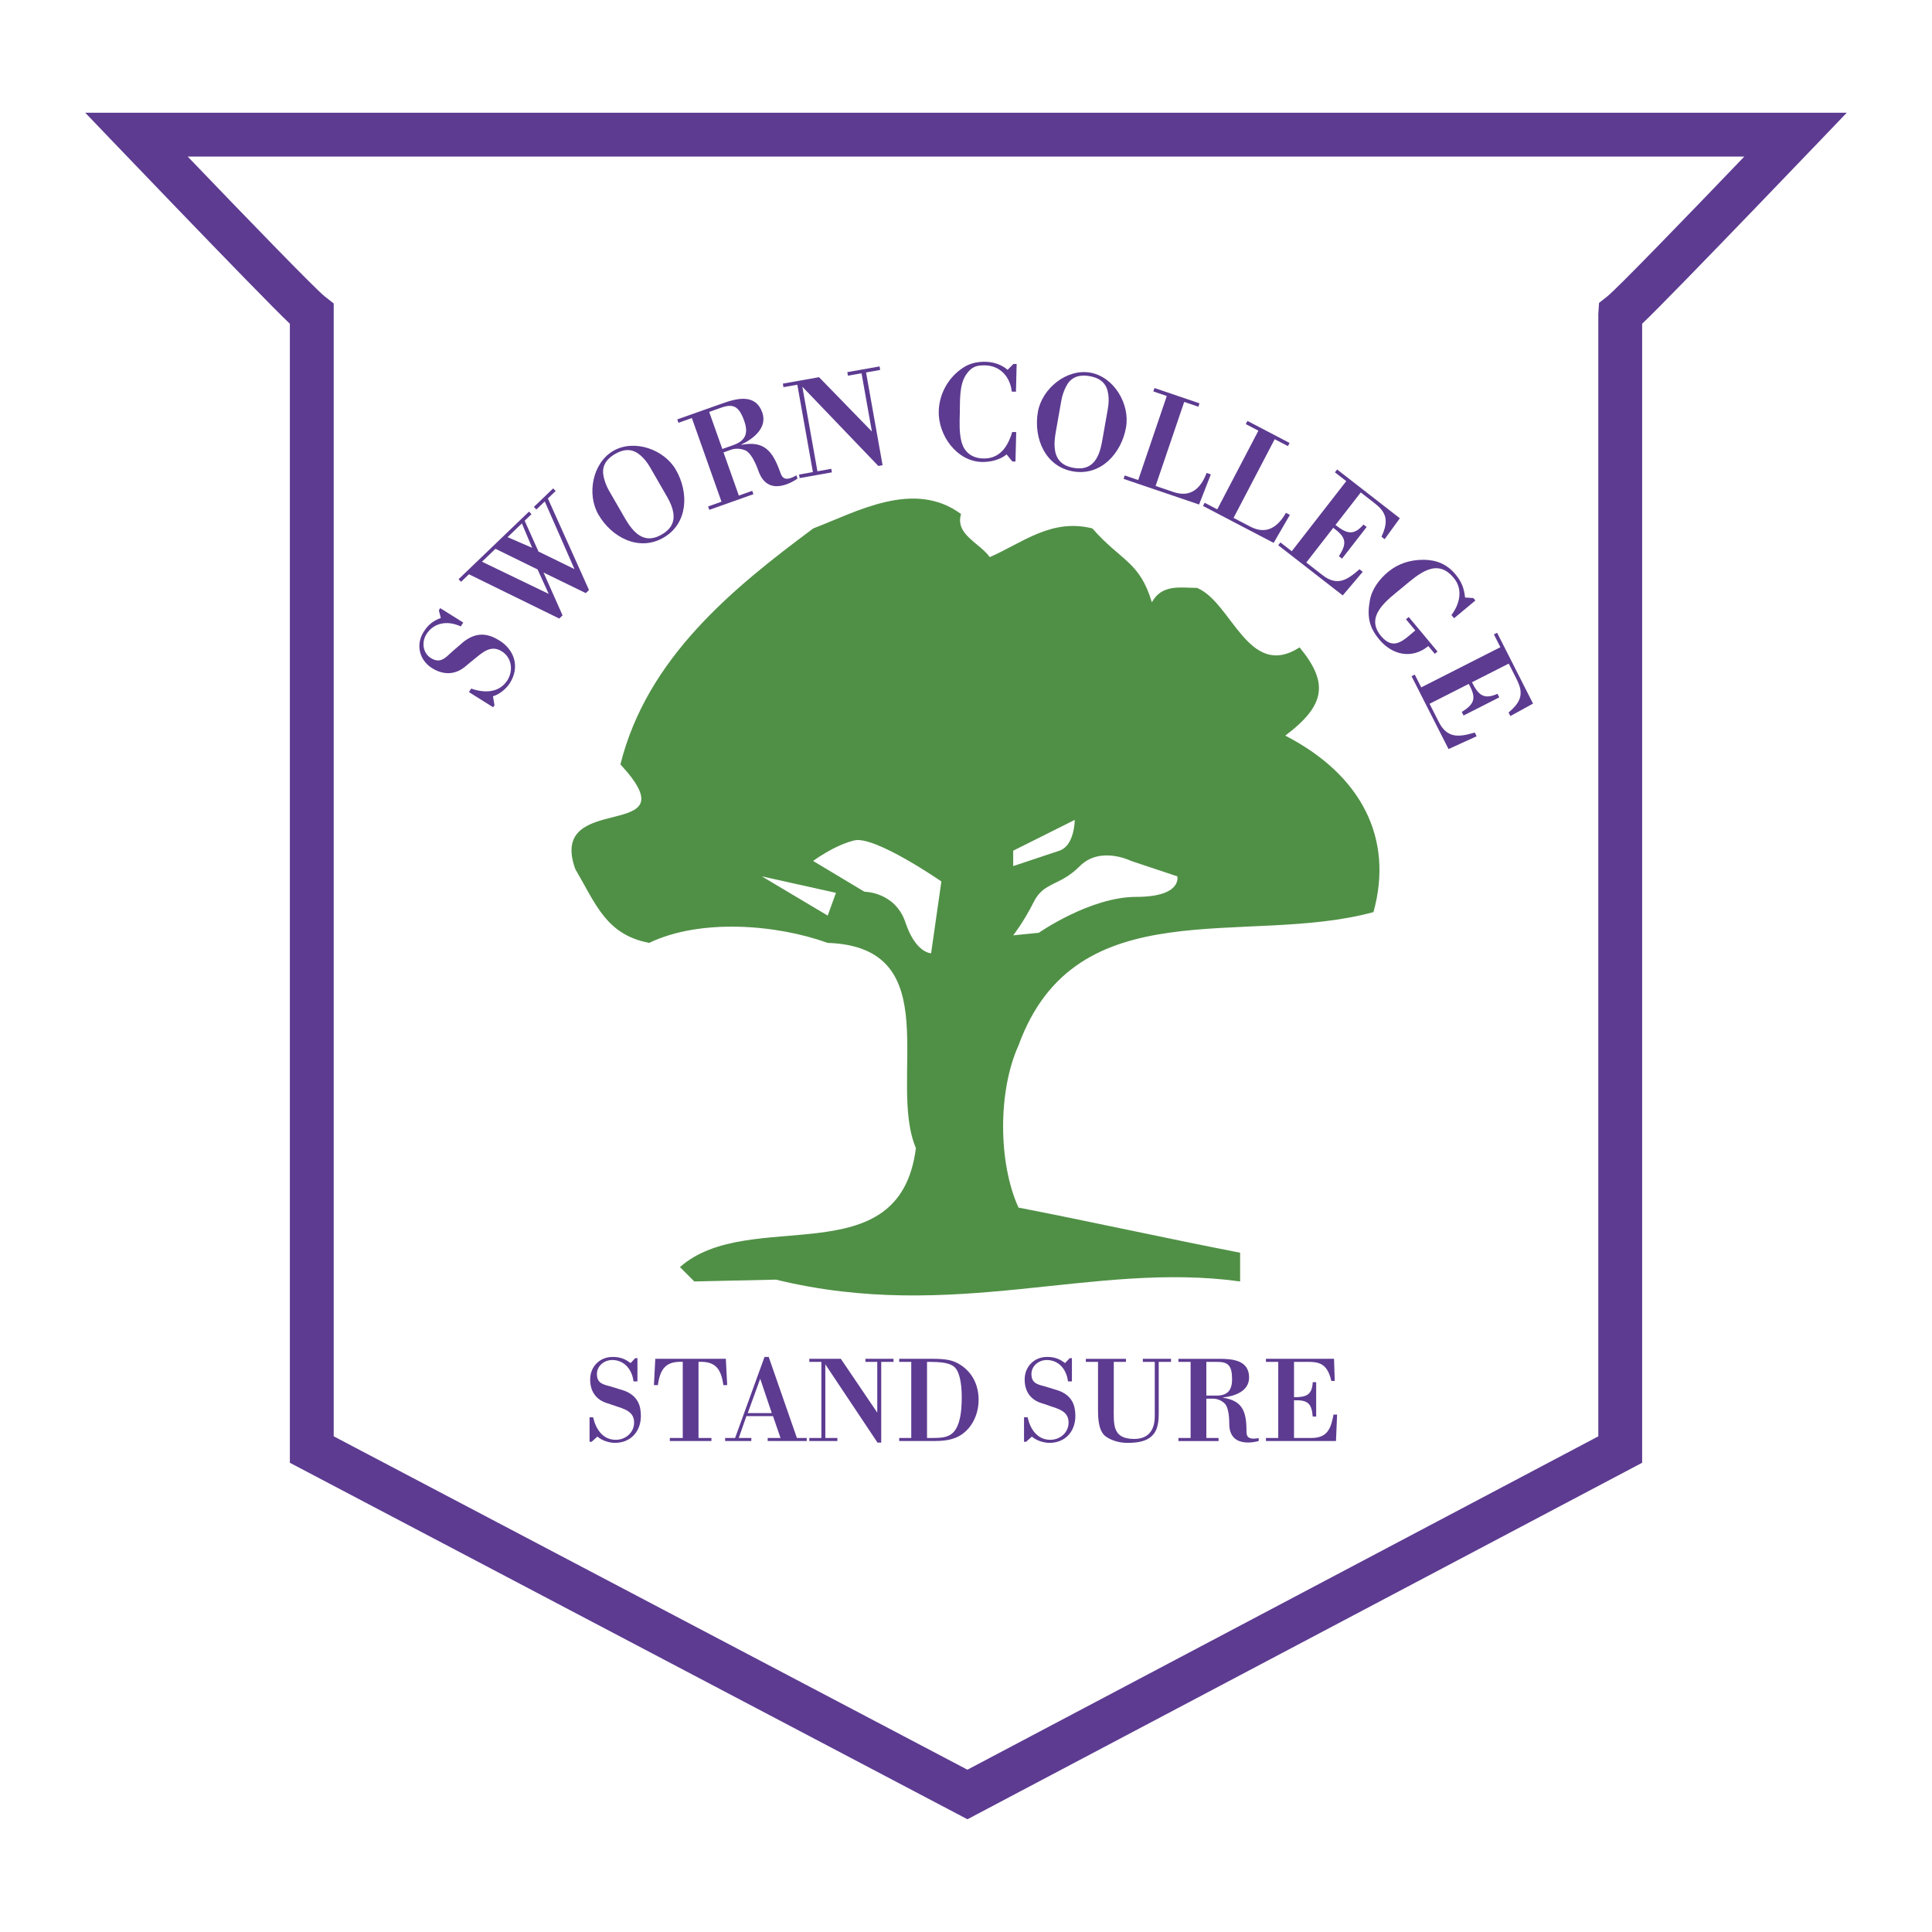<?xml version="1.0" encoding="utf-8"?>
<!-- Generator: Adobe Illustrator 13.0.0, SVG Export Plug-In . SVG Version: 6.00 Build 14948)  -->
<!DOCTYPE svg PUBLIC "-//W3C//DTD SVG 1.0//EN" "http://www.w3.org/TR/2001/REC-SVG-20010904/DTD/svg10.dtd">
<svg version="1.0" id="Layer_1" xmlns="http://www.w3.org/2000/svg" xmlns:xlink="http://www.w3.org/1999/xlink" x="0px" y="0px"
	 width="192.756px" height="192.756px" viewBox="0 0 192.756 192.756" enable-background="new 0 0 192.756 192.756"
	 xml:space="preserve">
<g>
	<polygon fill-rule="evenodd" clip-rule="evenodd" fill="#FFFFFF" points="0,0 192.756,0 192.756,192.756 0,192.756 0,0 	"/>
	<path fill-rule="evenodd" clip-rule="evenodd" fill="#5D3B91" d="M49.335,70.358l-0.131,0.207l-2.415-1.513l0.22-0.354
		c1.313,0.469,2.815,0.447,3.622-0.841c0.6-0.961,0.429-2.251-0.566-2.874c-1.129-0.708-1.98,0.161-2.866,0.875
		c-0.237,0.19-0.475,0.38-0.699,0.577c-1.048,0.916-2.248,0.941-3.402,0.219c-1.275-0.8-1.629-2.339-0.837-3.604
		c0.442-0.705,0.931-1.107,1.719-1.392l-0.195-0.766l0.136-0.218l2.295,1.437l-0.245,0.389c-1.236-0.59-2.667-0.438-3.429,0.777
		c-0.488,0.776-0.372,1.862,0.44,2.373c0.936,0.585,1.436,0.004,2.113-0.621c0.275-0.25,0.512-0.44,0.702-0.607
		c0.226-0.198,0.501-0.448,0.783-0.626c1.125-0.716,2.155-0.577,3.248,0.106c1.53,0.959,2.035,2.664,1.054,4.23
		c-0.359,0.569-1.046,1.154-1.701,1.334L49.335,70.358L49.335,70.358z"/>
	<path fill-rule="evenodd" clip-rule="evenodd" fill="#5D3B91" d="M52.068,52.221l1.024,2.434l-2.451-1.063L52.068,52.221
		L52.068,52.221z M46.001,58.048l0.784-0.753l9.012,4.419l0.33-0.317l-1.898-4.275l4.214,2.052l0.321-0.309l-4.103-9.134
		l0.776-0.744l-0.249-0.258l-1.922,1.845l0.248,0.26l0.838-0.805l2.963,6.75l-3.592-1.754l-1.377-3.07l0.682-0.655l-0.25-0.258
		l-7.028,6.749L46.001,58.048L46.001,58.048z M48.088,56.043l1.344-1.289l4.205,2.062l1.105,2.434L48.088,56.043L48.088,56.043z"/>
	<path fill-rule="evenodd" clip-rule="evenodd" fill="#5D3B91" d="M66.412,49.315c0.282,0.484,0.54,0.964,0.68,1.462
		c0.27,0.985,0.105,1.875-1.074,2.555c-1.166,0.674-2.031,0.378-2.749-0.35c-0.363-0.37-0.659-0.828-0.94-1.312l-1.561-2.705
		c-0.258-0.447-0.427-0.912-0.53-1.348c-0.212-0.887,0.034-1.691,1.139-2.328c1.092-0.63,1.887-0.429,2.573,0.186
		c0.337,0.3,0.644,0.687,0.901,1.134L66.412,49.315L66.412,49.315z M66.195,53.644c2.458-1.418,2.55-4.5,1.24-6.77
		c-1.181-2.049-4.166-3.091-6.239-1.895c-2.073,1.196-2.677,4.308-1.494,6.356C61.013,53.605,63.739,55.062,66.195,53.644
		L66.195,53.644z"/>
	<path fill-rule="evenodd" clip-rule="evenodd" fill="#5D3B91" d="M70.755,41.097l1.176-0.416c1.202-0.428,1.786-0.192,2.322,1.319
		c0.431,1.217,0.136,1.975-1.079,2.403l-1.108,0.393L70.755,41.097L70.755,41.097z M72.185,45.135l0.745-0.264
		c0.417-0.148,0.908-0.139,1.401,0.051c0.456,0.173,0.942,0.943,1.338,2.065c0.488,1.377,1.449,1.813,2.812,1.33
		c0.393-0.139,0.746-0.34,1.091-0.568l-0.114-0.324c-1.21,0.702-1.442,0.176-1.611-0.297c-0.779-2.202-1.654-3.168-3.875-2.747
		l-0.009-0.027c1.208-0.581,2.627-1.676,2.088-3.203c-0.667-1.877-2.483-1.431-3.957-0.909l-4.524,1.603l0.12,0.338l1.337-0.475
		l2.956,8.347l-1.336,0.475l0.12,0.338l4.403-1.561l-0.12-0.337l-1.336,0.474L72.185,45.135L72.185,45.135z"/>
	<polygon fill-rule="evenodd" clip-rule="evenodd" fill="#5D3B91" points="88.055,46.414 87.632,46.49 80.051,38.583 81.555,47.02 
		82.937,46.773 82.999,47.126 79.783,47.699 79.72,47.347 81.103,47.1 79.549,38.382 78.167,38.628 78.105,38.275 81.716,37.632 
		86.99,43.053 85.955,37.241 84.6,37.481 84.537,37.128 87.755,36.557 87.817,36.908 86.407,37.161 88.055,46.414 	"/>
	<path fill-rule="evenodd" clip-rule="evenodd" fill="#5D3B91" d="M101.389,43.111l-0.076,2.937l-0.314-0.008l-0.569-0.702
		c-0.659,0.541-1.625,0.774-2.471,0.753c-2.521-0.064-4.36-2.677-4.301-5.054c0.047-1.863,1.08-3.6,2.709-4.519
		c0.583-0.315,1.302-0.44,1.961-0.423c0.801,0.021,1.583,0.27,2.2,0.801l0.588-0.586l0.315,0.007l-0.07,2.764l-0.414-0.009
		c-0.177-1.568-1.239-2.584-2.643-2.621c-0.917-0.022-1.395,0.166-1.917,0.927c-0.699,1.016-0.598,2.681-0.627,3.841
		c-0.021,0.816-0.078,1.933,0.171,2.871c0.249,0.924,0.906,1.557,1.993,1.643c1.76,0.13,2.609-1.096,3.062-2.632L101.389,43.111
		L101.389,43.111z"/>
	<path fill-rule="evenodd" clip-rule="evenodd" fill="#5D3B91" d="M109.989,43.853c-0.097,0.55-0.205,1.084-0.419,1.555
		c-0.428,0.931-1.125,1.505-2.467,1.268c-1.325-0.235-1.798-1.017-1.881-2.035c-0.041-0.516,0.026-1.057,0.125-1.608l0.543-3.076
		c0.089-0.509,0.258-0.974,0.461-1.375c0.406-0.816,1.112-1.272,2.367-1.052c1.242,0.22,1.723,0.887,1.852,1.798
		c0.066,0.448,0.053,0.94-0.038,1.449L109.989,43.853L109.989,43.853z M107.043,47.029c2.793,0.494,4.845-1.808,5.301-4.39
		c0.411-2.329-1.204-5.044-3.562-5.46c-2.355-0.418-4.817,1.578-5.23,3.907C103.096,43.669,104.248,46.536,107.043,47.029
		L107.043,47.029z"/>
	<path fill-rule="evenodd" clip-rule="evenodd" fill="#5D3B91" d="M112.101,47.777l0.115-0.34l1.345,0.456l2.85-8.384l-1.344-0.456
		l0.115-0.34l4.492,1.526l-0.116,0.34l-1.41-0.48l-2.852,8.384l1.778,0.605c1.722,0.585,2.725-0.36,3.31-1.902l0.421,0.143
		l-1.173,3.007L112.101,47.777L112.101,47.777z"/>
	<path fill-rule="evenodd" clip-rule="evenodd" fill="#5D3B91" d="M120.023,50.479l0.165-0.317l1.258,0.657l4.104-7.849
		l-1.259-0.657l0.167-0.317l4.203,2.197l-0.165,0.317l-1.321-0.689l-4.103,7.849l1.663,0.869c1.613,0.843,2.748,0.062,3.563-1.373
		l0.393,0.207l-1.619,2.791L120.023,50.479L120.023,50.479z"/>
	<path fill-rule="evenodd" clip-rule="evenodd" fill="#5D3B91" d="M135.764,49.131l-2.523,3.246
		c1.086,0.844,1.794,1.122,2.793-0.043l0.317,0.246l-2.455,3.156l-0.317-0.246c0.875-1.335,0.689-1.915-0.559-2.83l-2.691,3.461
		l1.605,1.249c1.472,1.143,2.464,0.519,3.697-0.575l0.328,0.256l-1.994,2.353l-6.435-5.004l0.218-0.283l1.131,0.879l5.438-6.992
		l-1.131-0.879l0.22-0.283l6.256,4.864l-1.516,2.09l-0.316-0.247c0.605-1.27,0.501-2.024,0.048-2.632
		c-0.221-0.298-0.539-0.563-0.914-0.854L135.764,49.131L135.764,49.131z"/>
	<path fill-rule="evenodd" clip-rule="evenodd" fill="#5D3B91" d="M144.81,61.365c0.788-1.048,1.217-2.526,0.224-3.714
		c-1.706-2.048-3.504-0.38-5.124,0.97c-1.452,1.211-3.806,2.819-2.126,4.833c1.276,1.531,2.284,0.39,3.418-0.556l-0.927-1.111
		l0.274-0.229l2.873,3.443l-0.275,0.23l-0.642-0.77c-1.637,1.328-3.592,0.906-4.896-0.659c-1.036-1.244-1.225-2.318-0.938-3.9
		c0.205-1.141,0.943-2.113,1.812-2.838c1.012-0.842,2.216-1.213,3.539-1.215c1.293,0.006,2.341,0.437,3.177,1.437
		c0.643,0.771,0.871,1.401,0.97,2.328l0.829,0.053l0.202,0.243l-2.124,1.771L144.81,61.365L144.81,61.365z"/>
	<path fill-rule="evenodd" clip-rule="evenodd" fill="#5D3B91" d="M150.526,66.208l-3.669,1.862c0.623,1.227,1.146,1.781,2.547,1.15
		l0.18,0.357l-3.565,1.81l-0.18-0.357c1.358-0.835,1.438-1.437,0.7-2.798l-3.911,1.985l0.921,1.813
		c0.845,1.661,2.011,1.521,3.59,1.055l0.188,0.371l-2.806,1.279l-3.691-7.271l0.319-0.162l0.649,1.278l7.896-4.01l-0.647-1.277
		l0.319-0.162l3.586,7.066l-2.261,1.244l-0.181-0.357c1.09-0.892,1.315-1.618,1.164-2.36c-0.072-0.364-0.247-0.742-0.462-1.164
		L150.526,66.208L150.526,66.208z"/>
	<path fill-rule="evenodd" clip-rule="evenodd" fill="#5D3B91" d="M59.029,143.846H58.82v-2.444h0.357
		c0.258,1.167,0.957,2.248,2.259,2.248c0.97,0,1.83-0.713,1.83-1.72c0-1.143-1.019-1.363-1.94-1.682
		c-0.246-0.088-0.492-0.173-0.737-0.247c-1.143-0.344-1.708-1.204-1.708-2.371c0-1.289,0.958-2.248,2.236-2.248
		c0.712,0,1.229,0.173,1.794,0.615l0.465-0.492h0.222v2.321h-0.394c-0.135-1.167-0.898-2.137-2.125-2.137
		c-0.788,0-1.524,0.577-1.524,1.401c0,0.945,0.651,1.044,1.412,1.252c0.308,0.086,0.553,0.171,0.762,0.234
		c0.247,0.072,0.554,0.159,0.811,0.281c1.033,0.491,1.401,1.302,1.401,2.409c0,1.547-1.008,2.688-2.592,2.688
		c-0.577,0-1.313-0.234-1.744-0.627L59.029,143.846L59.029,143.846z"/>
	<path fill-rule="evenodd" clip-rule="evenodd" fill="#5D3B91" d="M66.828,143.771v-0.306h1.291v-7.592
		c-1.733-0.086-2.261,0.75-2.481,2.321h-0.394l0.135-2.627h7.038l0.135,2.627h-0.38c-0.222-1.571-0.75-2.407-2.481-2.321v7.592h1.29
		v0.306H66.828L66.828,143.771z"/>
	<path fill-rule="evenodd" clip-rule="evenodd" fill="#5D3B91" d="M75.846,137.557L77,140.984h-2.396L75.846,137.557L75.846,137.557
		z M74.961,143.771v-0.306h-1.253l0.761-2.176h2.654l0.748,2.176h-1.278v0.306h3.894v-0.306h-0.981l-2.813-8.084h-0.417
		l-2.935,8.084h-0.995v0.306H74.961L74.961,143.771z"/>
	<polygon fill-rule="evenodd" clip-rule="evenodd" fill="#5D3B91" points="87.92,143.931 87.55,143.931 82.342,136.12 
		82.342,143.466 83.546,143.466 83.546,143.771 80.746,143.771 80.746,143.466 81.949,143.466 81.949,135.874 80.746,135.874 
		80.746,135.568 83.89,135.568 87.525,140.936 87.525,135.874 86.346,135.874 86.346,135.568 89.146,135.568 89.146,135.874 
		87.92,135.874 87.92,143.931 	"/>
	<path fill-rule="evenodd" clip-rule="evenodd" fill="#5D3B91" d="M92.489,135.874c1.412,0,2.285,0.074,2.789,0.565
		c0.368,0.354,0.675,1.352,0.675,2.923c0,0.787-0.038,1.769-0.307,2.592c-0.528,1.608-1.596,1.512-3.157,1.512V135.874
		L92.489,135.874z M89.713,135.874h1.204v7.592h-1.204v0.306h2.96c1.02,0,2.077,0.024,3.009-0.49
		c1.291-0.713,1.954-2.187,1.954-3.612c0-1.474-0.613-2.763-1.891-3.549c-0.64-0.393-1.302-0.552-2.654-0.552h-3.377V135.874
		L89.713,135.874z"/>
	<path fill-rule="evenodd" clip-rule="evenodd" fill="#5D3B91" d="M102.376,143.846h-0.209v-2.444h0.357
		c0.258,1.167,0.959,2.248,2.259,2.248c0.973,0,1.83-0.713,1.83-1.72c0-1.143-1.02-1.363-1.94-1.682
		c-0.244-0.088-0.491-0.173-0.736-0.247c-1.143-0.344-1.706-1.204-1.706-2.371c0-1.289,0.956-2.248,2.234-2.248
		c0.712,0,1.229,0.173,1.794,0.615l0.467-0.492h0.22v2.321h-0.393c-0.135-1.167-0.896-2.137-2.124-2.137
		c-0.786,0-1.522,0.577-1.522,1.401c0,0.945,0.648,1.044,1.412,1.252c0.306,0.086,0.553,0.171,0.761,0.234
		c0.245,0.072,0.553,0.159,0.812,0.281c1.031,0.491,1.398,1.302,1.398,2.409c0,1.547-1.006,2.688-2.591,2.688
		c-0.577,0-1.313-0.234-1.745-0.627L102.376,143.846L102.376,143.846z"/>
	<path fill-rule="evenodd" clip-rule="evenodd" fill="#5D3B91" d="M116.833,135.568v0.306h-1.228v5.16
		c0,1.228-0.234,1.83-0.737,2.283c-0.503,0.454-1.277,0.639-2.383,0.639c-0.871,0-1.657-0.27-2.173-0.649
		c-0.528-0.396-0.763-1.193-0.763-2.569v-4.863h-1.216v-0.306h4.004v0.306h-1.215v4.495c0,1.709-0.185,3.193,2.038,3.193
		c1.438,0,2.051-0.908,2.051-2.26v-5.429h-1.19v-0.306H116.833L116.833,135.568z"/>
	<path fill-rule="evenodd" clip-rule="evenodd" fill="#5D3B91" d="M120.358,135.874h1.069c1.094,0,1.497,0.356,1.497,1.733
		c0,1.104-0.453,1.632-1.558,1.632h-1.009V135.874L120.358,135.874z M120.358,139.547h0.676c0.382,0,0.775,0.146,1.118,0.442
		c0.319,0.27,0.492,1.031,0.492,2.051c0,1.253,0.649,1.88,1.891,1.88c0.357,0,0.701-0.062,1.045-0.148v-0.295
		c-1.179,0.223-1.218-0.27-1.218-0.7c0-2.001-0.429-3.034-2.344-3.328v-0.024c1.141-0.124,2.603-0.602,2.603-1.99
		c0-1.706-1.597-1.865-2.936-1.865h-4.114v0.306h1.216v7.592h-1.216v0.306h4.005v-0.306h-1.218V139.547L120.358,139.547z"/>
	<path fill-rule="evenodd" clip-rule="evenodd" fill="#5D3B91" d="M129.105,135.874v3.525c1.179,0,1.806-0.185,1.866-1.499h0.344
		v3.428h-0.344c-0.11-1.363-0.541-1.659-1.866-1.622v3.76h1.742c1.597,0,1.942-0.948,2.198-2.335h0.357l-0.11,2.641h-6.989v-0.306
		h1.228v-7.592h-1.228v-0.306h6.792l0.074,2.209h-0.344c-0.258-1.179-0.726-1.633-1.352-1.806c-0.306-0.085-0.663-0.098-1.069-0.098
		H129.105L129.105,135.874z"/>
	<path fill-rule="evenodd" clip-rule="evenodd" fill="#509046" d="M137.031,90.999c2.047-7.368-1.228-13.712-8.803-17.605
		c4.095-3.07,4.298-5.322,1.433-8.803c-5.116,3.277-6.756-4.503-10.234-5.937c-1.641,0-3.48-0.41-4.506,1.434
		c-1.228-4.093-3.069-4.093-5.937-7.369c-4.095-1.023-6.96,1.432-10.236,2.865c-1.023-1.433-3.479-2.253-2.865-4.3
		c-4.71-3.48-10.442-0.205-14.741,1.435c-7.984,5.935-16.583,12.895-19.243,23.542c7.37,7.983-7.37,2.455-4.505,10.44
		c2.046,3.48,3.072,6.55,7.372,7.37c5.118-2.455,12.691-1.843,17.81,0c12.08,0.41,5.937,13.717,8.804,20.472
		c-1.638,12.898-16.584,5.733-23.544,11.875l1.434,1.432l8.15-0.181c17.748,4.335,31.575-1.856,46.306,0.181v-2.867
		c-7.37-1.432-14.741-3.071-22.11-4.503c-2.047-4.503-2.047-11.668,0-16.174C107.347,88.543,124.338,94.48,137.031,90.999
		L137.031,90.999z M82.579,91.348l-6.572-3.915l7.397,1.645L82.579,91.348L82.579,91.348z M92.897,95.109c0,0-1.536,0-2.559-3.07
		c-1.024-3.072-4.094-3.072-4.094-3.072l-5.118-3.07c0,0,2.047-1.536,4.093-2.047c2.048-0.513,8.702,4.093,8.702,4.093
		L92.897,95.109L92.897,95.109z M101.086,84.874l6.141-3.072c0,0,0,2.56-1.533,3.072c-1.536,0.511-3.072,1.023-4.607,1.536V84.874
		L101.086,84.874z M103.134,89.993c1.023-2.049,2.56-1.536,4.605-3.583c2.047-2.048,5.119-0.512,5.119-0.512l4.605,1.536
		c0,0,0.511,2.047-4.096,2.047c-4.605,0-9.724,3.583-9.724,3.583l-2.559,0.256C101.086,93.319,102.108,92.039,103.134,89.993
		L103.134,89.993z"/>
	<path fill-rule="evenodd" clip-rule="evenodd" fill="#5D3B91" d="M8.504,11.247c0,0,17.419,18.224,20.416,21.053
		c0,1.898,0,113.641,0,113.641l67.603,35.567l67.314-35.568c0,0,0-111.742,0-113.64c2.995-2.83,20.415-21.053,20.415-21.053H8.504
		L8.504,11.247z M174.029,15.621c-5.795,6.047-12.727,13.203-13.664,13.945l-0.828,0.657l-0.074,1.113c0,0,0,109.394,0,111.969
		c-2.212,1.169-61.006,32.234-62.944,33.259c-1.942-1.021-61.006-32.096-63.225-33.263c0-2.58,0-113.023,0-113.023l-0.903-0.712
		c-0.938-0.742-7.868-7.898-13.664-13.945C28.03,15.621,164.727,15.621,174.029,15.621L174.029,15.621z"/>
</g>
</svg>
